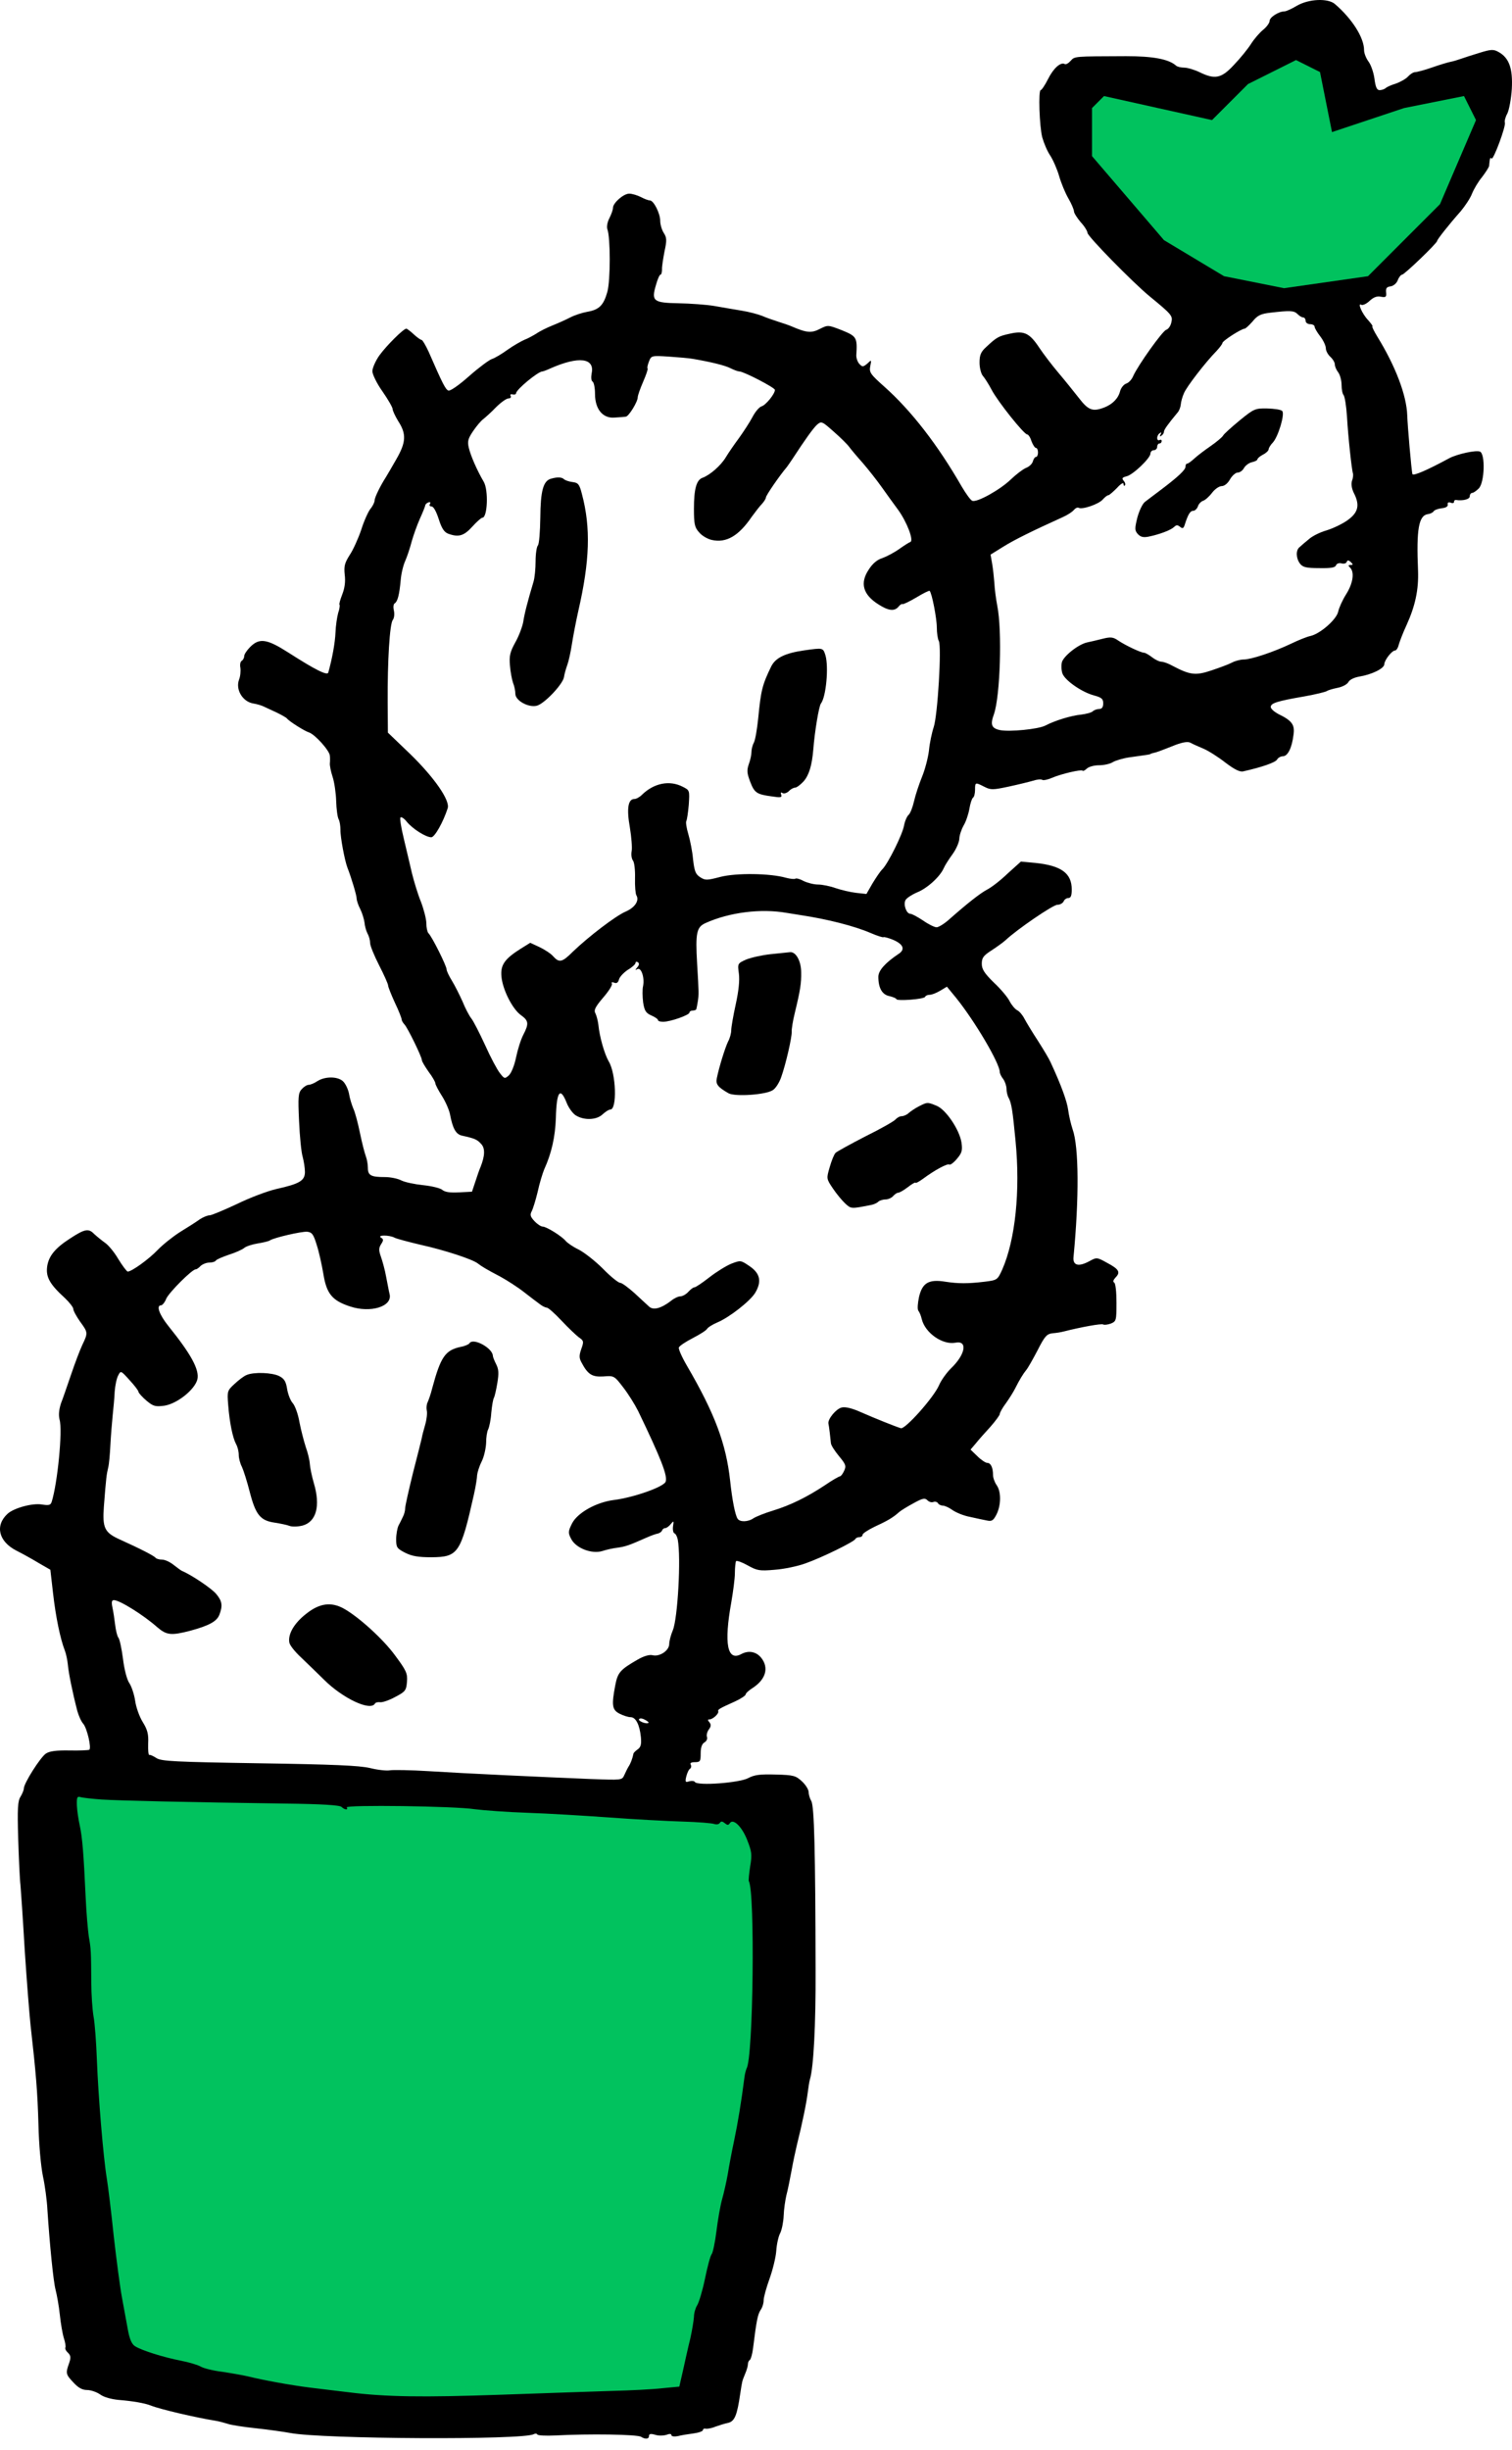 <svg width="63" height="102" viewBox="0 0 63 102" fill="none" xmlns="http://www.w3.org/2000/svg">
<path d="M1 75L2.882 96.233L4.231 98.064L4.68 98.484L9.625 100.161L15.918 101H21.762H28.954L32.55 88.419L33 85.484L32.151 75.433H29.706L20.765 75L5.5 74.5L1 75Z" fill="#01C25E"/>
<path d="M51.653 17.504C51.315 17.785 50.997 18.066 50.959 18.141C50.922 18.206 50.688 18.403 50.444 18.572C50.2 18.741 49.901 18.965 49.769 19.087C49.638 19.209 49.507 19.303 49.47 19.303C49.423 19.303 49.395 19.359 49.395 19.434C49.395 19.565 49.076 19.865 48.327 20.427C48.083 20.605 47.811 20.821 47.708 20.895C47.605 20.971 47.465 21.27 47.389 21.551C47.277 22.011 47.277 22.085 47.408 22.235C47.521 22.357 47.633 22.385 47.839 22.348C48.308 22.254 48.776 22.076 48.917 21.945C49.011 21.851 49.067 21.851 49.17 21.936C49.273 22.02 49.31 22.001 49.357 21.87C49.498 21.42 49.591 21.27 49.713 21.27C49.788 21.27 49.873 21.186 49.91 21.092C49.938 20.989 50.041 20.877 50.135 20.849C50.219 20.821 50.388 20.671 50.5 20.521C50.622 20.361 50.8 20.24 50.903 20.24C51.016 20.24 51.156 20.127 51.25 19.959C51.334 19.809 51.484 19.677 51.568 19.677C51.662 19.677 51.775 19.593 51.831 19.49C51.887 19.387 52.037 19.274 52.159 19.246C52.29 19.218 52.393 19.162 52.393 19.125C52.393 19.087 52.496 18.994 52.627 18.928C52.758 18.862 52.861 18.759 52.861 18.703C52.861 18.656 52.936 18.525 53.039 18.422C53.264 18.169 53.545 17.232 53.424 17.11C53.367 17.054 53.096 17.016 52.796 17.007C52.29 16.998 52.243 17.026 51.653 17.504Z" fill="black"/>
<path d="M22.963 19.931C22.635 20.015 22.522 20.437 22.513 21.552C22.503 22.142 22.466 22.657 22.41 22.714C22.363 22.761 22.316 23.06 22.316 23.37C22.316 23.679 22.279 24.054 22.232 24.213C21.979 25.056 21.848 25.572 21.801 25.899C21.763 26.096 21.623 26.48 21.473 26.743C21.257 27.136 21.21 27.305 21.248 27.708C21.267 27.97 21.332 28.307 21.379 28.439C21.435 28.57 21.473 28.776 21.473 28.888C21.473 29.169 22.016 29.469 22.363 29.385C22.672 29.31 23.431 28.514 23.497 28.204C23.515 28.073 23.581 27.839 23.637 27.689C23.694 27.53 23.778 27.155 23.825 26.846C23.872 26.537 23.993 25.899 24.096 25.44C24.574 23.36 24.621 21.974 24.246 20.568C24.143 20.156 24.087 20.099 23.853 20.071C23.703 20.053 23.544 19.997 23.497 19.95C23.403 19.865 23.225 19.856 22.963 19.931Z" fill="black"/>
<path d="M33.513 27.079C32.717 27.192 32.314 27.389 32.136 27.744C31.761 28.513 31.704 28.747 31.592 29.909C31.545 30.359 31.47 30.808 31.414 30.912C31.358 31.015 31.311 31.193 31.311 31.305C31.311 31.418 31.264 31.652 31.199 31.82C31.114 32.073 31.124 32.195 31.255 32.542C31.433 33.01 31.526 33.076 32.164 33.16C32.529 33.217 32.595 33.207 32.548 33.085C32.52 33.001 32.538 32.973 32.604 33.02C32.67 33.057 32.782 33.02 32.866 32.945C32.941 32.86 33.063 32.795 33.129 32.795C33.194 32.795 33.354 32.673 33.485 32.532C33.71 32.27 33.831 31.877 33.888 31.202C33.944 30.471 34.122 29.394 34.206 29.291C34.422 29.009 34.534 27.773 34.394 27.285C34.291 26.967 34.3 26.967 33.513 27.079Z" fill="black"/>
<path d="M32.108 39.729C31.751 39.767 31.292 39.87 31.086 39.954C30.73 40.113 30.73 40.123 30.786 40.535C30.824 40.816 30.777 41.266 30.655 41.819C30.552 42.287 30.468 42.774 30.468 42.896C30.468 43.018 30.412 43.233 30.337 43.365C30.215 43.618 29.962 44.423 29.868 44.892C29.812 45.145 29.915 45.267 30.355 45.52C30.627 45.67 31.911 45.585 32.201 45.389C32.323 45.313 32.473 45.07 32.548 44.854C32.745 44.302 32.998 43.187 32.988 42.962C32.979 42.859 33.035 42.503 33.119 42.165C33.344 41.238 33.391 40.938 33.382 40.488C33.382 40.02 33.166 39.626 32.923 39.645C32.838 39.654 32.473 39.692 32.108 39.729Z" fill="black"/>
<path d="M38.291 46.062C38.142 46.137 37.945 46.269 37.861 46.343C37.785 46.419 37.645 46.475 37.57 46.475C37.486 46.475 37.373 46.54 37.308 46.615C37.242 46.69 36.68 47.009 36.052 47.318C35.434 47.637 34.871 47.946 34.815 48.002C34.75 48.068 34.647 48.33 34.572 48.592C34.431 49.07 34.431 49.08 34.703 49.482C34.853 49.707 35.087 49.988 35.218 50.11C35.462 50.335 35.462 50.335 36.268 50.176C36.399 50.157 36.539 50.091 36.596 50.035C36.642 49.988 36.783 49.941 36.895 49.941C37.008 49.941 37.148 49.876 37.214 49.801C37.279 49.726 37.373 49.66 37.429 49.66C37.476 49.66 37.664 49.557 37.842 49.417C38.01 49.286 38.151 49.211 38.151 49.248C38.151 49.276 38.291 49.201 38.46 49.08C38.938 48.724 39.472 48.433 39.556 48.489C39.594 48.517 39.744 48.405 39.875 48.246C40.081 48.002 40.109 47.899 40.062 47.571C39.978 47.037 39.416 46.203 39.032 46.044C38.648 45.884 38.638 45.884 38.291 46.062Z" fill="black"/>
<path d="M19.561 55.929C19.533 55.976 19.365 56.05 19.196 56.079C18.549 56.219 18.362 56.491 18.006 57.812C17.95 58.046 17.856 58.299 17.819 58.384C17.772 58.468 17.762 58.627 17.781 58.721C17.809 58.824 17.781 59.096 17.716 59.321C17.65 59.545 17.584 59.798 17.575 59.873C17.556 59.948 17.397 60.604 17.21 61.316C17.032 62.038 16.882 62.703 16.882 62.797C16.882 62.891 16.844 63.05 16.788 63.153C16.741 63.256 16.657 63.425 16.601 63.528C16.554 63.631 16.507 63.884 16.507 64.09C16.507 64.427 16.535 64.474 16.882 64.652C17.163 64.793 17.425 64.839 17.978 64.839C19.093 64.83 19.196 64.68 19.749 62.216C19.824 61.879 19.88 61.523 19.88 61.419C19.889 61.316 19.964 61.063 20.067 60.857C20.171 60.651 20.245 60.304 20.255 60.08C20.255 59.855 20.292 59.602 20.339 59.517C20.386 59.424 20.452 59.114 20.47 58.824C20.498 58.533 20.545 58.243 20.583 58.196C20.611 58.14 20.676 57.868 20.723 57.578C20.789 57.184 20.779 57.006 20.676 56.809C20.602 56.66 20.536 56.5 20.536 56.453C20.526 56.126 19.711 55.685 19.561 55.929Z" fill="black"/>
<path d="M10.276 57.25C10.173 57.288 9.948 57.456 9.779 57.616C9.47 57.897 9.461 57.925 9.508 58.496C9.564 59.227 9.695 59.864 9.836 60.127C9.901 60.239 9.948 60.436 9.948 60.577C9.948 60.708 10.004 60.933 10.079 61.073C10.145 61.214 10.295 61.682 10.407 62.123C10.651 63.069 10.848 63.312 11.438 63.397C11.672 63.434 11.963 63.491 12.075 63.537C12.188 63.575 12.422 63.566 12.609 63.519C13.181 63.359 13.359 62.703 13.078 61.757C12.993 61.467 12.918 61.101 12.909 60.951C12.9 60.792 12.825 60.483 12.74 60.249C12.665 60.014 12.543 59.555 12.478 59.218C12.422 58.881 12.291 58.525 12.197 58.422C12.103 58.319 12 58.056 11.963 57.831C11.916 57.522 11.841 57.4 11.635 57.297C11.344 57.147 10.576 57.119 10.276 57.25Z" fill="black"/>
<path d="M12.759 67.192C12.253 67.585 11.991 68.044 12.056 68.391C12.075 68.504 12.29 68.775 12.543 69.009C12.787 69.244 13.227 69.665 13.509 69.946C14.286 70.715 15.42 71.249 15.617 70.94C15.645 70.883 15.739 70.865 15.832 70.874C15.917 70.893 16.207 70.799 16.46 70.659C16.891 70.434 16.928 70.387 16.957 70.021C16.985 69.675 16.928 69.553 16.46 68.925C15.963 68.241 14.933 67.314 14.324 66.976C13.799 66.686 13.312 66.751 12.759 67.192Z" fill="black"/>
<path d="M54.035 0.24C53.819 0.371 53.585 0.474 53.519 0.474C53.285 0.474 52.901 0.718 52.901 0.868C52.901 0.952 52.779 1.121 52.629 1.242C52.479 1.364 52.254 1.626 52.123 1.833C51.992 2.039 51.673 2.432 51.42 2.695C50.896 3.266 50.624 3.322 49.978 3.004C49.762 2.901 49.472 2.816 49.34 2.816C49.209 2.816 49.059 2.779 49.013 2.741C48.703 2.46 48.047 2.339 46.914 2.339C44.73 2.348 44.787 2.339 44.609 2.535C44.515 2.638 44.412 2.695 44.365 2.667C44.196 2.573 43.897 2.835 43.672 3.285C43.541 3.547 43.4 3.753 43.362 3.753C43.26 3.753 43.306 5.253 43.428 5.721C43.494 5.955 43.634 6.293 43.756 6.471C43.878 6.658 44.047 7.042 44.131 7.333C44.215 7.623 44.384 8.035 44.515 8.26C44.646 8.485 44.749 8.729 44.749 8.804C44.749 8.869 44.88 9.075 45.03 9.253C45.19 9.422 45.311 9.628 45.311 9.694C45.311 9.834 47.185 11.746 47.888 12.327C48.825 13.095 48.872 13.151 48.806 13.423C48.778 13.563 48.684 13.704 48.591 13.732C48.431 13.788 47.42 15.203 47.214 15.662C47.157 15.803 47.026 15.943 46.923 15.972C46.82 16.009 46.708 16.15 46.67 16.29C46.595 16.59 46.352 16.834 46.014 16.965C45.527 17.152 45.349 17.087 44.946 16.562C44.74 16.299 44.356 15.822 44.093 15.512C43.831 15.203 43.475 14.735 43.306 14.482C42.903 13.873 42.678 13.76 42.088 13.892C41.61 13.995 41.535 14.032 41.086 14.454C40.87 14.65 40.814 14.782 40.814 15.1C40.814 15.316 40.88 15.569 40.955 15.653C41.029 15.737 41.198 16 41.32 16.234C41.582 16.73 42.669 18.089 42.8 18.089C42.847 18.089 42.931 18.211 42.978 18.37C43.035 18.52 43.119 18.651 43.166 18.651C43.213 18.651 43.25 18.736 43.25 18.839C43.25 18.942 43.213 19.026 43.166 19.026C43.119 19.026 43.063 19.11 43.035 19.213C43.007 19.317 42.875 19.438 42.744 19.485C42.613 19.541 42.332 19.757 42.107 19.972C41.667 20.394 40.711 20.928 40.514 20.853C40.439 20.825 40.252 20.563 40.074 20.263C39.071 18.52 37.975 17.105 36.851 16.103C36.26 15.578 36.213 15.503 36.26 15.25C36.316 14.969 36.316 14.969 36.139 15.138C35.97 15.278 35.932 15.288 35.81 15.156C35.736 15.081 35.679 14.922 35.679 14.8C35.726 14.051 35.698 14.004 35.08 13.751C34.499 13.526 34.499 13.526 34.161 13.695C33.815 13.873 33.618 13.863 32.99 13.592C32.887 13.545 32.634 13.46 32.428 13.395C32.222 13.329 31.922 13.226 31.753 13.151C31.585 13.086 31.21 12.983 30.91 12.936C30.61 12.889 30.095 12.795 29.758 12.739C29.42 12.683 28.755 12.636 28.268 12.627C27.218 12.608 27.134 12.533 27.331 11.868C27.396 11.633 27.481 11.437 27.518 11.437C27.556 11.437 27.584 11.343 27.584 11.221C27.575 11.109 27.631 10.771 27.687 10.472C27.79 10.003 27.781 9.891 27.659 9.703C27.575 9.572 27.509 9.347 27.509 9.197C27.509 8.888 27.237 8.345 27.078 8.345C27.012 8.345 26.844 8.279 26.703 8.204C26.553 8.129 26.338 8.063 26.216 8.063C25.982 8.063 25.541 8.448 25.541 8.654C25.541 8.729 25.476 8.916 25.391 9.085C25.307 9.244 25.27 9.45 25.307 9.544C25.438 9.891 25.438 11.671 25.307 12.149C25.148 12.72 24.96 12.898 24.464 12.983C24.258 13.02 23.939 13.123 23.761 13.217C23.583 13.31 23.246 13.46 23.012 13.554C22.777 13.648 22.477 13.798 22.346 13.892C22.206 13.976 21.99 14.098 21.859 14.144C21.728 14.201 21.409 14.379 21.156 14.557C20.913 14.735 20.613 14.913 20.491 14.95C20.379 14.988 19.948 15.306 19.545 15.662C19.123 16.037 18.758 16.29 18.683 16.262C18.561 16.215 18.439 15.972 17.858 14.641C17.736 14.379 17.605 14.154 17.568 14.154C17.53 14.154 17.38 14.051 17.24 13.92C17.099 13.788 16.959 13.685 16.93 13.685C16.809 13.685 16.097 14.397 15.806 14.8C15.647 15.025 15.516 15.325 15.516 15.456C15.516 15.587 15.703 15.972 15.937 16.299C16.172 16.637 16.359 16.965 16.359 17.03C16.359 17.096 16.462 17.321 16.593 17.536C16.94 18.07 16.921 18.417 16.509 19.129C16.322 19.457 16.125 19.794 16.078 19.869C15.853 20.216 15.609 20.713 15.609 20.834C15.609 20.909 15.534 21.069 15.431 21.191C15.338 21.312 15.16 21.706 15.047 22.071C14.925 22.427 14.71 22.905 14.569 23.111C14.363 23.439 14.326 23.57 14.363 23.926C14.401 24.217 14.363 24.489 14.26 24.751C14.176 24.966 14.12 25.163 14.148 25.182C14.166 25.201 14.148 25.36 14.091 25.519C14.045 25.688 13.988 26.053 13.979 26.334C13.96 26.765 13.848 27.393 13.679 28.002C13.642 28.143 13.136 27.89 12.011 27.168C11.131 26.606 10.812 26.55 10.428 26.934C10.287 27.075 10.175 27.243 10.175 27.318C10.175 27.393 10.128 27.478 10.072 27.515C10.016 27.543 9.988 27.674 10.016 27.805C10.034 27.937 10.016 28.162 9.959 28.302C9.81 28.705 10.1 29.202 10.531 29.286C10.709 29.314 10.925 29.38 11.009 29.427C11.093 29.464 11.327 29.576 11.534 29.67C11.74 29.773 11.927 29.876 11.955 29.914C12.049 30.035 12.686 30.438 12.873 30.495C13.126 30.579 13.735 31.254 13.745 31.469C13.754 31.553 13.754 31.694 13.745 31.778C13.735 31.863 13.782 32.116 13.857 32.34C13.932 32.565 13.998 33.025 14.007 33.352C14.017 33.69 14.063 34.027 14.11 34.111C14.157 34.196 14.185 34.392 14.185 34.542C14.176 34.842 14.363 35.835 14.476 36.126C14.635 36.529 14.86 37.278 14.86 37.41C14.86 37.484 14.925 37.691 15.01 37.85C15.094 38.019 15.169 38.272 15.188 38.412C15.197 38.543 15.253 38.749 15.309 38.862C15.375 38.974 15.422 39.152 15.422 39.265C15.422 39.377 15.591 39.789 15.797 40.192C16.003 40.595 16.172 40.97 16.172 41.036C16.172 41.092 16.303 41.42 16.453 41.748C16.612 42.076 16.734 42.394 16.734 42.441C16.734 42.488 16.79 42.591 16.855 42.657C16.987 42.797 17.577 44.006 17.577 44.137C17.577 44.193 17.708 44.409 17.858 44.624C18.017 44.83 18.139 45.055 18.139 45.102C18.139 45.158 18.261 45.392 18.411 45.627C18.561 45.861 18.711 46.208 18.748 46.386C18.861 46.985 18.992 47.229 19.254 47.285C19.77 47.398 19.882 47.444 20.041 47.623C20.219 47.8 20.21 48.119 20.023 48.588C19.976 48.691 19.882 48.962 19.807 49.197L19.666 49.618L19.123 49.646C18.758 49.665 18.542 49.637 18.43 49.543C18.345 49.468 17.989 49.384 17.633 49.346C17.277 49.309 16.874 49.225 16.724 49.15C16.584 49.075 16.275 49.009 16.04 49.009C15.46 49.009 15.328 48.944 15.328 48.625C15.328 48.484 15.291 48.269 15.244 48.147C15.197 48.025 15.085 47.594 15 47.182C14.916 46.77 14.794 46.301 14.719 46.151C14.654 45.992 14.569 45.72 14.541 45.533C14.504 45.346 14.391 45.111 14.288 45.018C14.063 44.812 13.539 44.812 13.22 45.018C13.098 45.102 12.93 45.168 12.864 45.168C12.789 45.168 12.658 45.252 12.574 45.346C12.424 45.505 12.414 45.674 12.461 46.685C12.489 47.323 12.555 47.988 12.611 48.166C12.658 48.344 12.705 48.625 12.705 48.794C12.705 49.159 12.489 49.29 11.515 49.506C11.149 49.59 10.4 49.871 9.866 50.134C9.322 50.387 8.816 50.602 8.732 50.602C8.648 50.602 8.46 50.677 8.32 50.771C8.179 50.874 7.814 51.108 7.505 51.295C7.195 51.492 6.774 51.83 6.568 52.045C6.212 52.42 5.49 52.944 5.321 52.944C5.284 52.944 5.106 52.71 4.928 52.42C4.759 52.129 4.506 51.83 4.375 51.745C4.244 51.651 4.047 51.492 3.925 51.38C3.691 51.136 3.532 51.164 2.904 51.577C2.295 51.97 2.033 52.298 1.967 52.72C1.901 53.169 2.07 53.469 2.707 54.05C2.895 54.228 3.054 54.434 3.054 54.5C3.054 54.575 3.185 54.809 3.335 55.025C3.663 55.474 3.672 55.493 3.438 55.98C3.335 56.196 3.129 56.739 2.97 57.208C2.81 57.667 2.623 58.229 2.539 58.435C2.454 58.707 2.436 58.913 2.482 59.11C2.614 59.55 2.398 61.752 2.154 62.53C2.108 62.67 2.042 62.689 1.742 62.642C1.358 62.577 0.59 62.783 0.318 63.026C-0.216 63.514 -0.066 64.179 0.683 64.563C0.927 64.685 1.349 64.919 1.611 65.078L2.098 65.359L2.211 66.343C2.323 67.327 2.51 68.227 2.698 68.714C2.754 68.854 2.81 69.126 2.829 69.323C2.857 69.651 3.016 70.447 3.223 71.244C3.279 71.44 3.382 71.675 3.466 71.768C3.625 71.946 3.822 72.79 3.719 72.855C3.682 72.874 3.307 72.893 2.885 72.883C2.351 72.874 2.061 72.911 1.911 73.014C1.677 73.174 0.993 74.251 0.993 74.467C0.993 74.532 0.927 74.692 0.852 74.814C0.74 74.992 0.721 75.291 0.758 76.566C0.786 77.409 0.824 78.271 0.852 78.477C0.871 78.683 0.955 79.901 1.03 81.194C1.114 82.478 1.227 83.893 1.274 84.333C1.499 86.32 1.564 87.097 1.602 88.456C1.62 89.29 1.705 90.208 1.789 90.611C1.873 90.995 1.958 91.632 1.976 92.016C2.07 93.441 2.22 94.968 2.314 95.333C2.37 95.549 2.454 96.008 2.492 96.373C2.529 96.729 2.604 97.17 2.66 97.348C2.717 97.526 2.745 97.694 2.726 97.741C2.698 97.779 2.745 97.882 2.829 97.957C2.951 98.079 2.96 98.163 2.876 98.406C2.726 98.819 2.745 98.866 3.063 99.203C3.26 99.418 3.429 99.512 3.625 99.512C3.785 99.512 4.028 99.596 4.178 99.7C4.328 99.812 4.647 99.896 4.937 99.924C5.518 99.971 6.024 100.056 6.286 100.159C6.652 100.309 8.179 100.665 8.947 100.786C9.126 100.814 9.36 100.88 9.482 100.918C9.594 100.964 10.128 101.049 10.662 101.105C11.187 101.161 11.843 101.255 12.096 101.302C13.408 101.555 21.84 101.602 22.243 101.349C22.299 101.32 22.365 101.32 22.393 101.367C22.412 101.405 22.74 101.424 23.124 101.405C24.548 101.33 26.553 101.358 26.712 101.461C26.89 101.573 27.04 101.555 27.04 101.433C27.04 101.339 27.106 101.32 27.303 101.377C27.443 101.424 27.649 101.414 27.771 101.377C27.893 101.33 27.977 101.33 27.977 101.395C27.977 101.442 28.09 101.461 28.24 101.433C28.38 101.395 28.671 101.349 28.896 101.32C29.111 101.292 29.289 101.227 29.289 101.18C29.289 101.133 29.345 101.105 29.411 101.124C29.467 101.133 29.655 101.105 29.805 101.039C29.964 100.983 30.198 100.908 30.339 100.88C30.61 100.814 30.713 100.571 30.845 99.653C30.929 99.118 30.91 99.175 31.051 98.828C31.116 98.678 31.163 98.51 31.163 98.435C31.163 98.36 31.201 98.285 31.247 98.257C31.285 98.228 31.351 98.004 31.379 97.76C31.519 96.617 31.575 96.364 31.688 96.186C31.763 96.083 31.819 95.905 31.819 95.774C31.819 95.652 31.931 95.249 32.063 94.883C32.194 94.518 32.325 93.993 32.344 93.722C32.362 93.441 32.437 93.103 32.512 92.972C32.578 92.832 32.644 92.504 32.653 92.251C32.662 91.988 32.718 91.613 32.765 91.407C32.822 91.201 32.915 90.733 32.981 90.377C33.046 90.011 33.15 89.533 33.206 89.299C33.421 88.446 33.609 87.528 33.656 87.125C33.684 86.91 33.721 86.657 33.749 86.573C33.899 86.067 33.993 84.314 33.983 82.037C33.974 77.043 33.927 75.207 33.805 74.992C33.74 74.879 33.693 74.71 33.693 74.617C33.693 74.514 33.571 74.317 33.421 74.176C33.159 73.933 33.075 73.905 32.325 73.886C31.669 73.867 31.435 73.895 31.172 74.036C30.798 74.233 29.055 74.364 28.952 74.195C28.924 74.148 28.821 74.139 28.718 74.167C28.558 74.223 28.54 74.195 28.596 73.961C28.633 73.82 28.699 73.67 28.755 73.642C28.802 73.605 28.811 73.53 28.783 73.474C28.736 73.408 28.802 73.371 28.952 73.371C29.177 73.371 29.195 73.333 29.195 72.996C29.195 72.752 29.252 72.602 29.355 72.546C29.439 72.499 29.486 72.396 29.458 72.321C29.43 72.255 29.458 72.115 29.533 72.012C29.627 71.89 29.636 71.806 29.561 71.712C29.477 71.618 29.486 71.59 29.561 71.59C29.701 71.59 29.964 71.347 29.926 71.253C29.898 71.178 29.983 71.131 30.629 70.841C30.873 70.728 31.069 70.597 31.069 70.55C31.069 70.503 31.21 70.372 31.379 70.269C31.913 69.913 32.044 69.435 31.716 69.023C31.51 68.77 31.191 68.704 30.882 68.873C30.301 69.182 30.161 68.433 30.47 66.718C30.545 66.278 30.62 65.734 30.62 65.5C30.62 65.266 30.648 65.041 30.666 65.003C30.695 64.966 30.91 65.041 31.144 65.172C31.547 65.397 31.641 65.416 32.288 65.359C32.672 65.331 33.243 65.21 33.552 65.097C34.227 64.863 35.604 64.188 35.642 64.076C35.661 64.038 35.736 64.001 35.81 64.001C35.886 64.001 35.942 63.954 35.942 63.898C35.942 63.851 36.167 63.701 36.438 63.57C36.972 63.326 37.207 63.186 37.45 62.97C37.544 62.886 37.825 62.717 38.069 62.586C38.443 62.38 38.537 62.361 38.64 62.464C38.706 62.53 38.809 62.567 38.884 62.539C38.959 62.511 39.043 62.53 39.081 62.586C39.109 62.642 39.202 62.689 39.287 62.689C39.362 62.689 39.549 62.773 39.69 62.876C39.84 62.98 40.158 63.111 40.411 63.157C40.655 63.214 40.973 63.279 41.114 63.307C41.32 63.354 41.386 63.317 41.517 63.064C41.713 62.68 41.723 62.108 41.526 61.836C41.442 61.715 41.376 61.527 41.376 61.415C41.376 61.105 41.282 60.909 41.133 60.909C41.067 60.909 40.88 60.787 40.73 60.637L40.439 60.356L40.655 60.103C40.767 59.962 41.039 59.653 41.264 59.41C41.479 59.166 41.657 58.922 41.657 58.876C41.657 58.819 41.77 58.613 41.92 58.416C42.06 58.22 42.229 57.948 42.294 57.817C42.472 57.461 42.632 57.198 42.763 57.039C42.828 56.964 43.035 56.599 43.231 56.224C43.531 55.634 43.615 55.54 43.859 55.512C44.018 55.502 44.224 55.465 44.328 55.437C45.03 55.259 45.892 55.1 45.967 55.146C46.005 55.175 46.155 55.156 46.286 55.109C46.511 55.015 46.52 54.978 46.52 54.237C46.52 53.806 46.483 53.441 46.426 53.404C46.361 53.366 46.389 53.291 46.483 53.188C46.698 52.973 46.623 52.841 46.127 52.579C45.705 52.345 45.696 52.345 45.386 52.514C44.937 52.757 44.693 52.691 44.73 52.336C44.965 49.89 44.955 47.754 44.693 47.023C44.618 46.798 44.534 46.432 44.506 46.208C44.459 45.861 44.224 45.196 43.775 44.231C43.719 44.099 43.484 43.706 43.25 43.34C43.016 42.984 42.763 42.563 42.688 42.422C42.613 42.272 42.482 42.113 42.388 42.066C42.294 42.019 42.154 41.851 42.069 41.691C41.995 41.532 41.695 41.176 41.414 40.914C41.011 40.52 40.908 40.352 40.908 40.127C40.908 39.883 40.973 39.789 41.31 39.574C41.526 39.433 41.788 39.246 41.892 39.152C42.379 38.693 43.878 37.672 44.056 37.672C44.168 37.672 44.281 37.606 44.318 37.531C44.346 37.456 44.431 37.391 44.515 37.391C44.618 37.391 44.656 37.288 44.656 37.035C44.656 36.36 44.224 36.041 43.138 35.929L42.538 35.873L41.976 36.379C41.676 36.669 41.292 36.96 41.123 37.044C40.842 37.194 40.336 37.587 39.549 38.281C39.352 38.459 39.109 38.609 39.024 38.609C38.94 38.609 38.687 38.487 38.462 38.328C38.237 38.178 37.994 38.047 37.928 38.047C37.769 38.047 37.628 37.663 37.731 37.475C37.778 37.391 37.994 37.25 38.209 37.157C38.621 36.997 39.165 36.51 39.324 36.145C39.371 36.032 39.54 35.77 39.69 35.564C39.84 35.358 39.961 35.076 39.971 34.936C39.971 34.795 40.055 34.542 40.149 34.374C40.252 34.205 40.355 33.886 40.392 33.671C40.43 33.446 40.495 33.249 40.542 33.212C40.589 33.184 40.627 33.043 40.627 32.884C40.627 32.565 40.636 32.565 41.02 32.762C41.282 32.893 41.367 32.893 42.023 32.753C42.416 32.668 42.875 32.556 43.035 32.509C43.203 32.453 43.381 32.434 43.428 32.472C43.475 32.5 43.662 32.462 43.831 32.387C44.224 32.219 45.04 32.031 45.105 32.087C45.124 32.116 45.208 32.078 45.283 32.003C45.358 31.928 45.583 31.863 45.789 31.863C45.995 31.863 46.258 31.806 46.37 31.731C46.483 31.666 46.792 31.572 47.045 31.535C47.841 31.422 47.888 31.422 47.935 31.394C47.963 31.375 48.029 31.357 48.075 31.347C48.179 31.328 48.357 31.263 48.994 31.01C49.303 30.898 49.5 30.869 49.603 30.926C49.687 30.973 49.931 31.085 50.137 31.169C50.343 31.254 50.755 31.516 51.055 31.75C51.439 32.041 51.664 32.153 51.805 32.116C52.564 31.947 53.135 31.75 53.21 31.628C53.248 31.553 53.36 31.488 53.454 31.488C53.651 31.488 53.828 31.151 53.894 30.607C53.96 30.176 53.838 30.007 53.257 29.726C53.088 29.633 52.948 29.511 52.948 29.436C52.948 29.277 53.21 29.192 54.353 28.995C54.822 28.911 55.243 28.808 55.29 28.771C55.346 28.733 55.543 28.677 55.731 28.639C55.927 28.602 56.124 28.499 56.18 28.405C56.227 28.302 56.424 28.208 56.639 28.171C57.155 28.087 57.679 27.834 57.679 27.656C57.689 27.478 57.998 27.084 58.129 27.084C58.176 27.084 58.251 26.981 58.279 26.85C58.317 26.719 58.457 26.344 58.607 26.025C58.972 25.22 59.113 24.545 59.085 23.767C59.01 22.024 59.113 21.462 59.497 21.406C59.591 21.397 59.703 21.34 59.731 21.294C59.76 21.237 59.919 21.181 60.069 21.162C60.247 21.144 60.34 21.087 60.322 21.003C60.303 20.928 60.35 20.9 60.444 20.928C60.519 20.966 60.584 20.947 60.584 20.9C60.584 20.844 60.612 20.816 60.659 20.816C60.95 20.863 61.24 20.788 61.24 20.666C61.24 20.591 61.287 20.525 61.334 20.525C61.39 20.525 61.512 20.441 61.615 20.338C61.858 20.094 61.896 18.895 61.662 18.801C61.484 18.736 60.725 18.904 60.397 19.073C59.478 19.57 58.879 19.832 58.851 19.738C58.813 19.635 58.645 17.686 58.635 17.293C58.607 16.459 58.148 15.25 57.398 14.032C57.248 13.788 57.155 13.592 57.183 13.592C57.22 13.592 57.136 13.479 57.005 13.329C56.752 13.067 56.546 12.58 56.724 12.692C56.78 12.72 56.93 12.655 57.061 12.533C57.23 12.374 57.38 12.317 57.539 12.355C57.745 12.392 57.773 12.364 57.754 12.177C57.736 12.008 57.773 11.943 57.942 11.924C58.064 11.905 58.195 11.793 58.242 11.662C58.288 11.54 58.373 11.437 58.42 11.437C58.513 11.437 59.881 10.125 59.881 10.031C59.881 9.975 60.35 9.375 60.865 8.794C61.043 8.579 61.259 8.26 61.334 8.063C61.409 7.876 61.596 7.558 61.755 7.37C61.905 7.173 62.036 6.967 62.046 6.911C62.074 6.583 62.093 6.536 62.149 6.602C62.224 6.677 62.758 5.243 62.702 5.103C62.683 5.046 62.72 4.878 62.805 4.728C62.88 4.578 62.964 4.119 62.992 3.707C63.039 2.854 62.88 2.414 62.449 2.17C62.233 2.048 62.139 2.048 61.652 2.198C61.343 2.292 60.996 2.404 60.865 2.451C60.734 2.498 60.547 2.554 60.444 2.573C60.34 2.592 59.994 2.695 59.675 2.807C59.357 2.92 59.029 3.004 58.963 3.004C58.888 3.004 58.757 3.088 58.663 3.191C58.579 3.285 58.345 3.416 58.157 3.482C57.97 3.538 57.782 3.622 57.736 3.669C57.679 3.716 57.567 3.753 57.483 3.753C57.37 3.753 57.314 3.632 57.267 3.266C57.23 3.004 57.117 2.685 57.014 2.554C56.92 2.423 56.836 2.217 56.836 2.086C56.836 1.57 56.34 0.783 55.618 0.165C55.328 -0.079 54.541 -0.051 54.035 0.24ZM54.363 3.304C54.447 3.388 54.531 3.603 54.55 3.772C54.569 3.941 54.625 4.419 54.672 4.831C54.728 5.243 54.737 5.674 54.709 5.796C54.644 6.058 54.99 6.471 55.29 6.471C55.393 6.471 55.534 6.517 55.59 6.574C55.693 6.677 56.133 6.471 56.302 6.236C56.34 6.18 56.405 6.19 56.471 6.283C56.536 6.386 56.583 6.396 56.611 6.311C56.639 6.246 56.714 6.218 56.789 6.246C56.855 6.274 56.939 6.218 56.977 6.105C57.005 5.993 57.08 5.908 57.127 5.908C57.183 5.908 57.202 5.871 57.173 5.824C57.07 5.665 58.026 5.159 58.467 5.14C58.776 5.121 58.898 5.075 58.926 4.953C58.954 4.859 59.029 4.775 59.104 4.756C59.169 4.737 59.375 4.662 59.553 4.606C60.116 4.4 60.331 4.409 60.565 4.615C60.818 4.859 60.828 5.196 60.584 5.674C60.481 5.88 60.397 6.105 60.397 6.19C60.387 6.546 59.928 7.492 59.591 7.82C59.488 7.932 59.225 8.307 59.01 8.654C58.654 9.263 57.314 10.593 57.07 10.593C57.014 10.593 56.527 10.818 55.983 11.099L55.009 11.596L54.447 11.418C53.988 11.268 53.66 11.24 52.676 11.268C51.692 11.287 51.458 11.259 51.364 11.146C51.308 11.071 51.055 10.949 50.793 10.874C50.259 10.734 50.034 10.575 49.078 9.684C47.794 8.495 47.27 7.951 47.139 7.651C47.064 7.492 46.914 7.23 46.82 7.08C46.717 6.92 46.483 6.489 46.295 6.124C46.108 5.749 45.92 5.421 45.874 5.393C45.836 5.365 45.77 5.196 45.742 5.009C45.705 4.831 45.658 4.625 45.63 4.55C45.583 4.437 46.089 4.184 46.183 4.287C46.211 4.306 46.398 4.372 46.595 4.419C46.792 4.475 46.998 4.522 47.045 4.531C47.101 4.55 47.232 4.615 47.354 4.681C47.476 4.747 47.663 4.812 47.776 4.84C47.879 4.859 48.01 4.934 48.047 5.009C48.094 5.084 48.197 5.121 48.319 5.093C48.431 5.056 48.619 5.121 48.778 5.243C48.928 5.346 49.078 5.44 49.115 5.44C49.144 5.44 49.294 5.543 49.453 5.674C49.612 5.815 49.846 5.908 50.015 5.908C50.306 5.908 51.589 5.318 51.702 5.131C51.739 5.065 51.842 5.018 51.936 5.018C52.067 5.018 52.114 4.934 52.133 4.662C52.151 4.456 52.208 4.316 52.282 4.316C52.404 4.316 52.648 3.875 52.582 3.772C52.554 3.716 52.77 3.454 52.826 3.482C52.91 3.51 53.36 3.247 53.322 3.191C53.294 3.144 53.435 3.051 53.632 2.976C53.95 2.845 53.988 2.845 54.091 2.985C54.157 3.069 54.269 3.219 54.363 3.304ZM54.063 13.076C54.138 13.151 54.241 13.217 54.297 13.217C54.353 13.217 54.4 13.282 54.4 13.357C54.4 13.432 54.484 13.498 54.587 13.498C54.691 13.498 54.775 13.545 54.775 13.601C54.775 13.657 54.878 13.835 55.009 14.004C55.14 14.173 55.243 14.397 55.243 14.501C55.243 14.604 55.328 14.763 55.431 14.857C55.534 14.95 55.618 15.091 55.618 15.175C55.618 15.259 55.684 15.409 55.759 15.503C55.834 15.606 55.899 15.84 55.899 16.028C55.899 16.215 55.937 16.402 55.983 16.449C56.03 16.506 56.096 16.899 56.124 17.34C56.171 18.173 56.321 19.57 56.377 19.729C56.386 19.776 56.377 19.916 56.33 20.029C56.293 20.16 56.321 20.338 56.405 20.516C56.667 21.022 56.602 21.331 56.162 21.65C55.946 21.809 55.553 21.996 55.281 22.081C55.009 22.156 54.672 22.324 54.531 22.455C54.381 22.577 54.203 22.727 54.147 22.783C53.988 22.905 53.997 23.242 54.166 23.467C54.278 23.617 54.428 23.655 54.962 23.655C55.44 23.664 55.627 23.636 55.665 23.542C55.693 23.467 55.787 23.43 55.899 23.458C55.993 23.486 56.096 23.458 56.115 23.392C56.143 23.317 56.19 23.317 56.283 23.402C56.386 23.505 56.386 23.524 56.274 23.524C56.171 23.524 56.171 23.552 56.255 23.636C56.443 23.823 56.377 24.282 56.096 24.732C55.946 24.966 55.796 25.294 55.759 25.463C55.693 25.791 55 26.4 54.587 26.484C54.456 26.512 54.1 26.653 53.791 26.803C53.06 27.15 52.133 27.459 51.823 27.459C51.692 27.459 51.467 27.515 51.327 27.59C51.186 27.665 50.802 27.805 50.465 27.918C49.818 28.134 49.584 28.105 48.872 27.731C48.694 27.628 48.478 27.552 48.394 27.552C48.31 27.552 48.132 27.468 48.001 27.365C47.869 27.262 47.719 27.178 47.673 27.178C47.541 27.178 46.904 26.878 46.595 26.672C46.38 26.522 46.276 26.512 45.939 26.597C45.724 26.653 45.433 26.719 45.302 26.747C44.937 26.822 44.309 27.318 44.243 27.581C44.215 27.712 44.224 27.927 44.271 28.049C44.384 28.34 45.087 28.827 45.593 28.958C45.902 29.042 45.967 29.099 45.967 29.286C45.967 29.445 45.911 29.52 45.799 29.52C45.705 29.52 45.583 29.567 45.536 29.614C45.48 29.67 45.265 29.726 45.049 29.754C44.637 29.792 43.962 29.998 43.55 30.213C43.25 30.363 42.079 30.476 41.676 30.401C41.31 30.326 41.254 30.176 41.414 29.736C41.676 28.986 41.76 26.259 41.554 25.229C41.498 24.938 41.442 24.507 41.432 24.273C41.414 24.039 41.376 23.683 41.339 23.467L41.273 23.093L41.816 22.755C42.285 22.465 43.007 22.109 44.29 21.528C44.477 21.444 44.684 21.312 44.749 21.228C44.815 21.153 44.899 21.116 44.946 21.144C45.087 21.228 45.78 20.994 45.949 20.797C46.033 20.703 46.136 20.619 46.183 20.619C46.22 20.619 46.38 20.478 46.539 20.319C46.689 20.15 46.811 20.076 46.811 20.141C46.811 20.216 46.839 20.244 46.867 20.216C46.904 20.179 46.886 20.094 46.82 20.019C46.736 19.916 46.754 19.879 46.942 19.832C47.214 19.766 47.935 19.073 47.935 18.886C47.935 18.811 48.001 18.745 48.075 18.745C48.151 18.745 48.216 18.679 48.216 18.604C48.216 18.529 48.263 18.464 48.31 18.464C48.366 18.464 48.403 18.417 48.403 18.361C48.403 18.314 48.366 18.295 48.31 18.323C48.263 18.352 48.216 18.314 48.216 18.239C48.216 18.164 48.263 18.07 48.328 18.033C48.394 17.986 48.403 18.005 48.357 18.089C48.31 18.173 48.319 18.192 48.385 18.145C48.45 18.108 48.497 18.033 48.497 17.977C48.497 17.892 48.666 17.658 49.078 17.162C49.134 17.096 49.191 16.946 49.2 16.834C49.209 16.73 49.265 16.515 49.331 16.374C49.434 16.112 50.23 15.081 50.69 14.613C50.821 14.472 50.933 14.322 50.933 14.285C50.933 14.191 51.73 13.685 51.861 13.685C51.898 13.685 52.048 13.545 52.189 13.386C52.395 13.133 52.526 13.067 52.929 13.02C53.744 12.926 53.913 12.926 54.063 13.076ZM28.867 14.941C29.627 15.072 30.207 15.213 30.442 15.334C30.592 15.409 30.751 15.466 30.807 15.466C30.985 15.466 32.288 16.14 32.288 16.234C32.288 16.402 31.913 16.862 31.735 16.918C31.632 16.946 31.463 17.152 31.351 17.368C31.238 17.583 30.985 17.967 30.798 18.23C30.61 18.483 30.357 18.848 30.245 19.035C30.039 19.382 29.58 19.785 29.261 19.898C29.017 19.991 28.914 20.366 28.914 21.181C28.914 21.818 28.942 21.959 29.13 22.165C29.242 22.305 29.486 22.446 29.664 22.483C30.264 22.615 30.779 22.315 31.322 21.518C31.472 21.312 31.66 21.069 31.753 20.975C31.838 20.881 31.913 20.759 31.913 20.713C31.913 20.628 32.494 19.785 32.784 19.448C32.822 19.392 32.934 19.242 33.018 19.11C33.562 18.276 33.88 17.836 34.04 17.686C34.227 17.527 34.246 17.536 34.733 17.967C35.014 18.211 35.305 18.501 35.38 18.604C35.455 18.707 35.707 19.007 35.942 19.27C36.176 19.541 36.532 19.991 36.738 20.282C36.944 20.572 37.254 21.003 37.422 21.228C37.788 21.734 38.087 22.512 37.928 22.568C37.872 22.587 37.666 22.718 37.469 22.858C37.272 22.999 36.954 23.168 36.776 23.233C36.551 23.299 36.354 23.467 36.195 23.72C35.82 24.282 35.96 24.76 36.598 25.163C37.019 25.435 37.272 25.463 37.441 25.257C37.506 25.173 37.581 25.135 37.6 25.154C37.628 25.173 37.881 25.051 38.172 24.882C38.462 24.704 38.715 24.582 38.734 24.601C38.828 24.685 39.034 25.753 39.034 26.128C39.034 26.353 39.071 26.606 39.118 26.691C39.24 26.925 39.071 29.782 38.903 30.279C38.828 30.504 38.734 30.944 38.706 31.254C38.668 31.563 38.537 32.059 38.415 32.35C38.294 32.65 38.144 33.099 38.087 33.352C38.031 33.605 37.928 33.868 37.862 33.924C37.788 33.989 37.703 34.186 37.666 34.383C37.6 34.748 37.019 35.92 36.776 36.182C36.682 36.266 36.504 36.538 36.354 36.782L36.101 37.222L35.67 37.175C35.426 37.147 35.042 37.053 34.817 36.978C34.583 36.894 34.255 36.829 34.087 36.829C33.918 36.829 33.656 36.763 33.496 36.688C33.346 36.604 33.187 36.557 33.14 36.585C33.103 36.613 32.925 36.594 32.747 36.547C32.091 36.36 30.685 36.341 30.02 36.51C29.448 36.66 29.383 36.66 29.167 36.519C28.98 36.398 28.933 36.266 28.877 35.779C28.849 35.451 28.755 34.983 28.68 34.73C28.605 34.486 28.568 34.233 28.596 34.186C28.624 34.139 28.671 33.83 28.699 33.502C28.736 32.912 28.736 32.903 28.455 32.762C27.902 32.472 27.247 32.603 26.741 33.099C26.647 33.193 26.506 33.268 26.431 33.268C26.169 33.268 26.104 33.671 26.244 34.449C26.31 34.852 26.347 35.301 26.319 35.442C26.291 35.592 26.319 35.76 26.375 35.835C26.431 35.901 26.469 36.229 26.459 36.566C26.45 36.894 26.478 37.222 26.516 37.278C26.647 37.494 26.459 37.784 26.075 37.953C25.654 38.131 24.529 38.993 23.873 39.621C23.424 40.071 23.302 40.099 23.049 39.818C22.955 39.705 22.693 39.536 22.477 39.433L22.093 39.255L21.7 39.499C21.016 39.93 20.847 40.183 20.894 40.67C20.95 41.223 21.353 42.01 21.7 42.263C22.028 42.497 22.046 42.619 21.803 43.088C21.7 43.284 21.569 43.706 21.503 44.025C21.437 44.352 21.306 44.68 21.203 44.774C21.034 44.924 21.016 44.924 20.828 44.68C20.716 44.54 20.435 44.015 20.21 43.509C19.976 43.003 19.723 42.507 19.638 42.404C19.554 42.3 19.385 41.982 19.273 41.701C19.151 41.429 18.954 41.036 18.833 40.839C18.711 40.642 18.608 40.427 18.608 40.361C18.608 40.22 17.999 38.993 17.849 38.852C17.802 38.796 17.764 38.618 17.764 38.44C17.764 38.272 17.661 37.869 17.54 37.55C17.408 37.231 17.249 36.697 17.165 36.36C17.09 36.023 16.93 35.376 16.827 34.926C16.715 34.467 16.649 34.065 16.687 34.036C16.724 33.999 16.846 34.083 16.949 34.214C17.193 34.514 17.746 34.861 17.971 34.861C18.111 34.861 18.467 34.233 18.654 33.652C18.758 33.324 18.092 32.369 17.09 31.394L16.162 30.504L16.153 29.239C16.143 27.524 16.237 25.969 16.368 25.81C16.424 25.735 16.443 25.576 16.415 25.435C16.378 25.285 16.387 25.154 16.453 25.116C16.565 25.041 16.64 24.77 16.696 24.151C16.715 23.898 16.799 23.542 16.884 23.355C16.968 23.168 17.09 22.793 17.155 22.54C17.23 22.277 17.38 21.856 17.493 21.603C17.614 21.34 17.708 21.097 17.718 21.05C17.718 21.003 17.774 20.947 17.849 20.919C17.924 20.891 17.952 20.919 17.914 20.984C17.877 21.041 17.905 21.087 17.98 21.087C18.064 21.087 18.177 21.294 18.28 21.612C18.402 21.996 18.505 22.156 18.673 22.221C19.104 22.38 19.329 22.315 19.676 21.931C19.863 21.725 20.051 21.556 20.098 21.556C20.313 21.556 20.36 20.403 20.154 20.057C19.873 19.579 19.61 18.97 19.535 18.651C19.47 18.38 19.498 18.267 19.713 17.949C19.854 17.742 20.041 17.518 20.135 17.452C20.229 17.377 20.472 17.162 20.669 16.955C20.866 16.759 21.1 16.59 21.184 16.59C21.269 16.59 21.306 16.543 21.278 16.487C21.241 16.431 21.278 16.402 21.353 16.421C21.437 16.44 21.503 16.421 21.503 16.374C21.512 16.215 22.421 15.466 22.599 15.466C22.627 15.466 22.787 15.409 22.946 15.334C24.117 14.819 24.792 14.903 24.651 15.55C24.623 15.709 24.632 15.85 24.689 15.887C24.745 15.915 24.792 16.15 24.792 16.402C24.792 17.04 25.12 17.433 25.616 17.386C25.804 17.377 26.01 17.358 26.075 17.349C26.197 17.34 26.572 16.73 26.572 16.543C26.572 16.468 26.675 16.178 26.797 15.897C26.919 15.616 27.003 15.372 26.984 15.344C26.956 15.325 26.984 15.194 27.04 15.053C27.134 14.81 27.143 14.8 27.856 14.847C28.259 14.875 28.718 14.913 28.867 14.941ZM32.775 38.009C33 38.047 33.262 38.084 33.365 38.103C34.48 38.272 35.595 38.553 36.288 38.852C36.551 38.965 36.785 39.04 36.813 39.021C36.832 39.002 37.01 39.049 37.197 39.124C37.647 39.312 37.731 39.536 37.431 39.724C36.888 40.089 36.598 40.408 36.598 40.67C36.598 41.139 36.757 41.42 37.066 41.476C37.216 41.513 37.347 41.57 37.347 41.598C37.347 41.691 38.509 41.607 38.547 41.504C38.565 41.457 38.65 41.42 38.734 41.42C38.828 41.42 39.015 41.345 39.174 41.251L39.455 41.082L39.84 41.551C40.617 42.516 41.648 44.259 41.657 44.634C41.657 44.699 41.723 44.83 41.798 44.924C41.873 45.027 41.938 45.215 41.938 45.336C41.938 45.458 41.976 45.627 42.032 45.72C42.145 45.945 42.191 46.217 42.313 47.491C42.519 49.59 42.304 51.623 41.76 52.86C41.563 53.291 41.554 53.301 41.029 53.366C40.327 53.45 39.933 53.45 39.39 53.366C38.696 53.254 38.434 53.413 38.294 53.994C38.237 54.266 38.218 54.509 38.265 54.575C38.312 54.631 38.378 54.79 38.406 54.922C38.547 55.502 39.277 56.008 39.811 55.905C40.327 55.802 40.233 56.393 39.624 56.974C39.446 57.151 39.212 57.47 39.127 57.676C38.903 58.192 37.713 59.522 37.535 59.466C37.291 59.391 36.476 59.063 35.876 58.801C35.501 58.632 35.22 58.566 35.07 58.604C34.836 58.66 34.489 59.082 34.517 59.269C34.546 59.391 34.602 59.888 34.621 60.084C34.621 60.169 34.78 60.412 34.958 60.628C35.239 60.965 35.267 61.04 35.173 61.237C35.117 61.368 35.033 61.471 34.995 61.471C34.958 61.471 34.677 61.63 34.377 61.836C33.627 62.333 32.943 62.67 32.212 62.895C31.866 62.998 31.5 63.148 31.397 63.214C31.172 63.373 30.826 63.382 30.732 63.233C30.629 63.073 30.507 62.445 30.423 61.658C30.254 60.112 29.786 58.857 28.615 56.852C28.408 56.496 28.259 56.158 28.287 56.102C28.315 56.036 28.568 55.868 28.858 55.718C29.149 55.568 29.42 55.399 29.458 55.334C29.495 55.268 29.692 55.146 29.889 55.062C30.385 54.856 31.247 54.181 31.463 53.835C31.744 53.366 31.678 53.029 31.247 52.729C30.863 52.467 30.863 52.467 30.47 52.617C30.264 52.701 29.851 52.954 29.552 53.188C29.261 53.413 28.989 53.6 28.933 53.6C28.886 53.6 28.774 53.685 28.68 53.788C28.587 53.891 28.436 53.975 28.352 53.975C28.259 53.975 28.081 54.059 27.959 54.163C27.556 54.472 27.228 54.566 27.05 54.406C26.965 54.331 26.694 54.078 26.441 53.844C26.178 53.61 25.916 53.413 25.841 53.413C25.766 53.413 25.438 53.151 25.12 52.823C24.792 52.495 24.333 52.139 24.108 52.026C23.873 51.914 23.63 51.745 23.564 51.661C23.396 51.464 22.768 51.071 22.609 51.071C22.543 51.071 22.384 50.968 22.271 50.846C22.103 50.668 22.075 50.583 22.149 50.443C22.206 50.34 22.318 49.974 22.402 49.628C22.477 49.272 22.609 48.85 22.674 48.691C22.983 48.016 23.133 47.332 23.161 46.554C23.189 45.439 23.339 45.233 23.611 45.917C23.686 46.114 23.855 46.348 23.977 46.432C24.323 46.657 24.848 46.639 25.101 46.404C25.223 46.292 25.363 46.198 25.429 46.198C25.719 46.198 25.672 44.699 25.363 44.193C25.185 43.884 24.979 43.163 24.932 42.666C24.913 42.507 24.857 42.291 24.811 42.197C24.735 42.066 24.792 41.935 25.129 41.541C25.363 41.27 25.532 41.008 25.494 40.951C25.466 40.895 25.504 40.886 25.588 40.914C25.691 40.961 25.757 40.914 25.794 40.773C25.822 40.67 25.991 40.492 26.16 40.38C26.338 40.277 26.478 40.145 26.478 40.099C26.478 40.042 26.525 40.033 26.572 40.061C26.647 40.108 26.637 40.174 26.553 40.277C26.459 40.389 26.459 40.408 26.553 40.352C26.712 40.258 26.862 40.689 26.797 41.045C26.759 41.195 26.769 41.504 26.797 41.738C26.853 42.085 26.909 42.179 27.143 42.282C27.293 42.347 27.415 42.432 27.415 42.469C27.415 42.516 27.509 42.544 27.631 42.544C27.931 42.544 28.727 42.263 28.727 42.16C28.727 42.113 28.793 42.076 28.867 42.076C28.942 42.076 29.017 42.047 29.017 42.001C29.027 41.963 29.055 41.832 29.074 41.701C29.12 41.41 29.12 41.345 29.046 40.117C28.971 38.824 29.027 38.599 29.402 38.431C30.404 37.981 31.716 37.822 32.775 38.009ZM13.192 51.82C13.286 52.101 13.408 52.654 13.473 53.038C13.604 53.863 13.838 54.153 14.588 54.397C15.431 54.678 16.34 54.406 16.237 53.9C16.2 53.76 16.143 53.422 16.087 53.151C16.04 52.879 15.937 52.514 15.872 52.326C15.778 52.064 15.778 51.961 15.881 51.801C15.984 51.642 15.984 51.595 15.872 51.53C15.703 51.417 16.218 51.417 16.434 51.53C16.518 51.577 17.015 51.708 17.53 51.83C18.505 52.045 19.685 52.429 19.91 52.607C20.069 52.729 20.247 52.841 20.856 53.16C21.128 53.31 21.569 53.591 21.831 53.797C22.093 54.003 22.393 54.228 22.496 54.303C22.59 54.378 22.721 54.444 22.777 54.444C22.843 54.444 23.114 54.687 23.396 54.987C23.677 55.287 24.005 55.596 24.117 55.681C24.323 55.821 24.333 55.858 24.22 56.168C24.127 56.439 24.127 56.542 24.23 56.73C24.492 57.227 24.67 57.339 25.138 57.311C25.579 57.273 25.598 57.283 25.963 57.761C26.169 58.023 26.45 58.473 26.591 58.754C27.537 60.721 27.828 61.452 27.734 61.696C27.649 61.911 26.403 62.352 25.579 62.455C24.839 62.548 24.061 62.989 23.836 63.429C23.667 63.767 23.667 63.823 23.799 64.076C23.995 64.46 24.651 64.713 25.091 64.582C25.26 64.525 25.551 64.46 25.729 64.441C26.057 64.394 26.206 64.347 26.9 64.038C27.106 63.945 27.34 63.86 27.415 63.851C27.49 63.832 27.565 63.776 27.584 63.729C27.603 63.673 27.659 63.626 27.715 63.626C27.771 63.626 27.874 63.551 27.949 63.457C28.071 63.307 28.081 63.317 28.043 63.551C28.024 63.692 28.052 63.823 28.099 63.842C28.155 63.86 28.212 63.973 28.24 64.104C28.38 64.863 28.24 67.383 28.034 67.88C27.949 68.077 27.884 68.339 27.884 68.451C27.884 68.723 27.49 68.986 27.2 68.92C27.069 68.882 26.834 68.948 26.572 69.098C25.841 69.52 25.738 69.632 25.635 70.175C25.476 71.009 25.504 71.197 25.822 71.356C25.972 71.431 26.169 71.497 26.272 71.497C26.488 71.497 26.647 71.796 26.703 72.321C26.731 72.621 26.703 72.743 26.572 72.837C26.488 72.893 26.403 72.977 26.394 73.014C26.357 73.211 26.272 73.436 26.188 73.558C26.141 73.633 26.066 73.792 26.01 73.914C25.916 74.12 25.907 74.12 24.632 74.073C22.562 73.989 19.329 73.839 17.858 73.745C17.108 73.698 16.387 73.689 16.256 73.708C16.125 73.736 15.741 73.698 15.413 73.614C14.954 73.511 13.904 73.464 10.784 73.417C7.28 73.361 6.727 73.333 6.521 73.202C6.39 73.118 6.258 73.052 6.221 73.071C6.183 73.08 6.165 72.865 6.174 72.593C6.193 72.209 6.146 72.021 5.949 71.703C5.809 71.478 5.668 71.084 5.631 70.813C5.593 70.55 5.481 70.222 5.396 70.091C5.293 69.951 5.181 69.529 5.125 69.07C5.068 68.639 4.984 68.236 4.928 68.18C4.881 68.114 4.825 67.88 4.797 67.646C4.769 67.421 4.722 67.093 4.684 66.924C4.637 66.699 4.656 66.624 4.75 66.624C5.003 66.634 5.987 67.252 6.549 67.749C6.942 68.086 7.13 68.105 7.926 67.899C8.723 67.683 9.041 67.505 9.144 67.224C9.285 66.849 9.257 66.662 9.004 66.362C8.807 66.128 7.964 65.566 7.598 65.416C7.551 65.397 7.383 65.275 7.242 65.163C7.092 65.041 6.877 64.938 6.755 64.938C6.633 64.938 6.511 64.9 6.483 64.863C6.436 64.788 5.837 64.479 5.003 64.104C4.356 63.813 4.263 63.626 4.328 62.727C4.422 61.508 4.441 61.387 4.506 61.115C4.544 60.974 4.581 60.543 4.6 60.159C4.619 59.775 4.666 59.222 4.694 58.941C4.722 58.66 4.769 58.21 4.778 57.948C4.797 57.686 4.862 57.376 4.928 57.264C5.031 57.058 5.04 57.067 5.396 57.461C5.603 57.686 5.771 57.901 5.771 57.957C5.781 58.004 5.93 58.173 6.108 58.323C6.39 58.557 6.474 58.576 6.849 58.529C7.392 58.444 8.132 57.845 8.226 57.423C8.31 57.02 7.954 56.374 7.017 55.212C6.633 54.734 6.502 54.35 6.708 54.35C6.764 54.35 6.867 54.228 6.924 54.078C7.036 53.816 8.029 52.823 8.16 52.851C8.189 52.851 8.282 52.795 8.357 52.71C8.442 52.635 8.601 52.57 8.723 52.57C8.844 52.57 8.966 52.532 8.994 52.485C9.022 52.438 9.266 52.336 9.538 52.242C9.81 52.157 10.1 52.026 10.175 51.961C10.25 51.895 10.503 51.811 10.737 51.773C10.971 51.736 11.206 51.68 11.252 51.642C11.431 51.53 12.564 51.267 12.799 51.286C12.995 51.305 13.061 51.389 13.192 51.82ZM27.022 71.731C26.947 71.806 26.572 71.656 26.628 71.581C26.656 71.534 26.759 71.543 26.862 71.6C26.975 71.656 27.04 71.712 27.022 71.731ZM4.235 74.926C4.975 74.973 7.758 75.038 11.89 75.095C13.408 75.113 14.157 75.16 14.232 75.235C14.354 75.357 14.523 75.376 14.447 75.254C14.373 75.141 18.945 75.198 19.779 75.329C20.144 75.376 21.128 75.451 21.981 75.479C22.833 75.507 24.37 75.6 25.401 75.675C26.431 75.75 27.799 75.825 28.446 75.844C29.092 75.863 29.683 75.91 29.767 75.947C29.861 75.975 29.954 75.957 29.992 75.9C30.039 75.825 30.095 75.825 30.198 75.91C30.301 75.994 30.348 76.003 30.404 75.919C30.535 75.694 30.901 76.031 31.126 76.594C31.322 77.09 31.341 77.212 31.257 77.709C31.21 78.018 31.182 78.299 31.201 78.327C31.463 78.758 31.388 85.682 31.107 86.123C31.088 86.17 31.041 86.32 31.023 86.46C30.882 87.556 30.751 88.343 30.592 89.112C30.488 89.599 30.367 90.245 30.32 90.545C30.264 90.854 30.161 91.314 30.086 91.576C30.011 91.848 29.908 92.438 29.851 92.906C29.795 93.365 29.701 93.796 29.655 93.853C29.598 93.918 29.477 94.377 29.373 94.883C29.27 95.38 29.12 95.877 29.046 95.989C28.98 96.092 28.914 96.308 28.914 96.467C28.905 96.617 28.839 97.02 28.765 97.357C28.68 97.694 28.549 98.285 28.465 98.669L28.305 99.371L27.603 99.437C27.218 99.484 26.272 99.531 25.494 99.55C24.726 99.578 22.627 99.643 20.847 99.709C17.614 99.821 16.078 99.802 14.523 99.606C14.063 99.55 13.332 99.465 12.892 99.409C12.086 99.306 10.999 99.109 10.316 98.941C10.109 98.894 9.631 98.809 9.257 98.753C8.873 98.706 8.47 98.603 8.367 98.538C8.254 98.472 7.889 98.36 7.551 98.294C6.821 98.153 5.893 97.863 5.621 97.685C5.49 97.601 5.396 97.394 5.321 96.963C5.265 96.645 5.153 96.045 5.078 95.642C5.003 95.24 4.853 94.106 4.74 93.113C4.637 92.119 4.506 91.042 4.45 90.704C4.3 89.796 4.094 87.266 4.038 85.785C4.01 85.064 3.953 84.239 3.897 83.958C3.85 83.677 3.804 83.04 3.804 82.553C3.794 81.269 3.794 81.147 3.7 80.632C3.663 80.37 3.597 79.639 3.569 78.992C3.485 77.165 3.429 76.5 3.326 76.022C3.269 75.769 3.213 75.394 3.204 75.179C3.194 74.842 3.213 74.785 3.344 74.823C3.429 74.851 3.832 74.898 4.235 74.926Z" fill="black"/>
<path d="M46 4L45.5 4.5V6.5L48.5 10L51 11.5L53.5 12L57 11.5L60 8.5L61.5 5L61 4L58.5 4.5L55.5 5.5L55 3L54 2.5L52 3.5L50.5 5L46 4Z" fill="#01C25E"/>
</svg>
